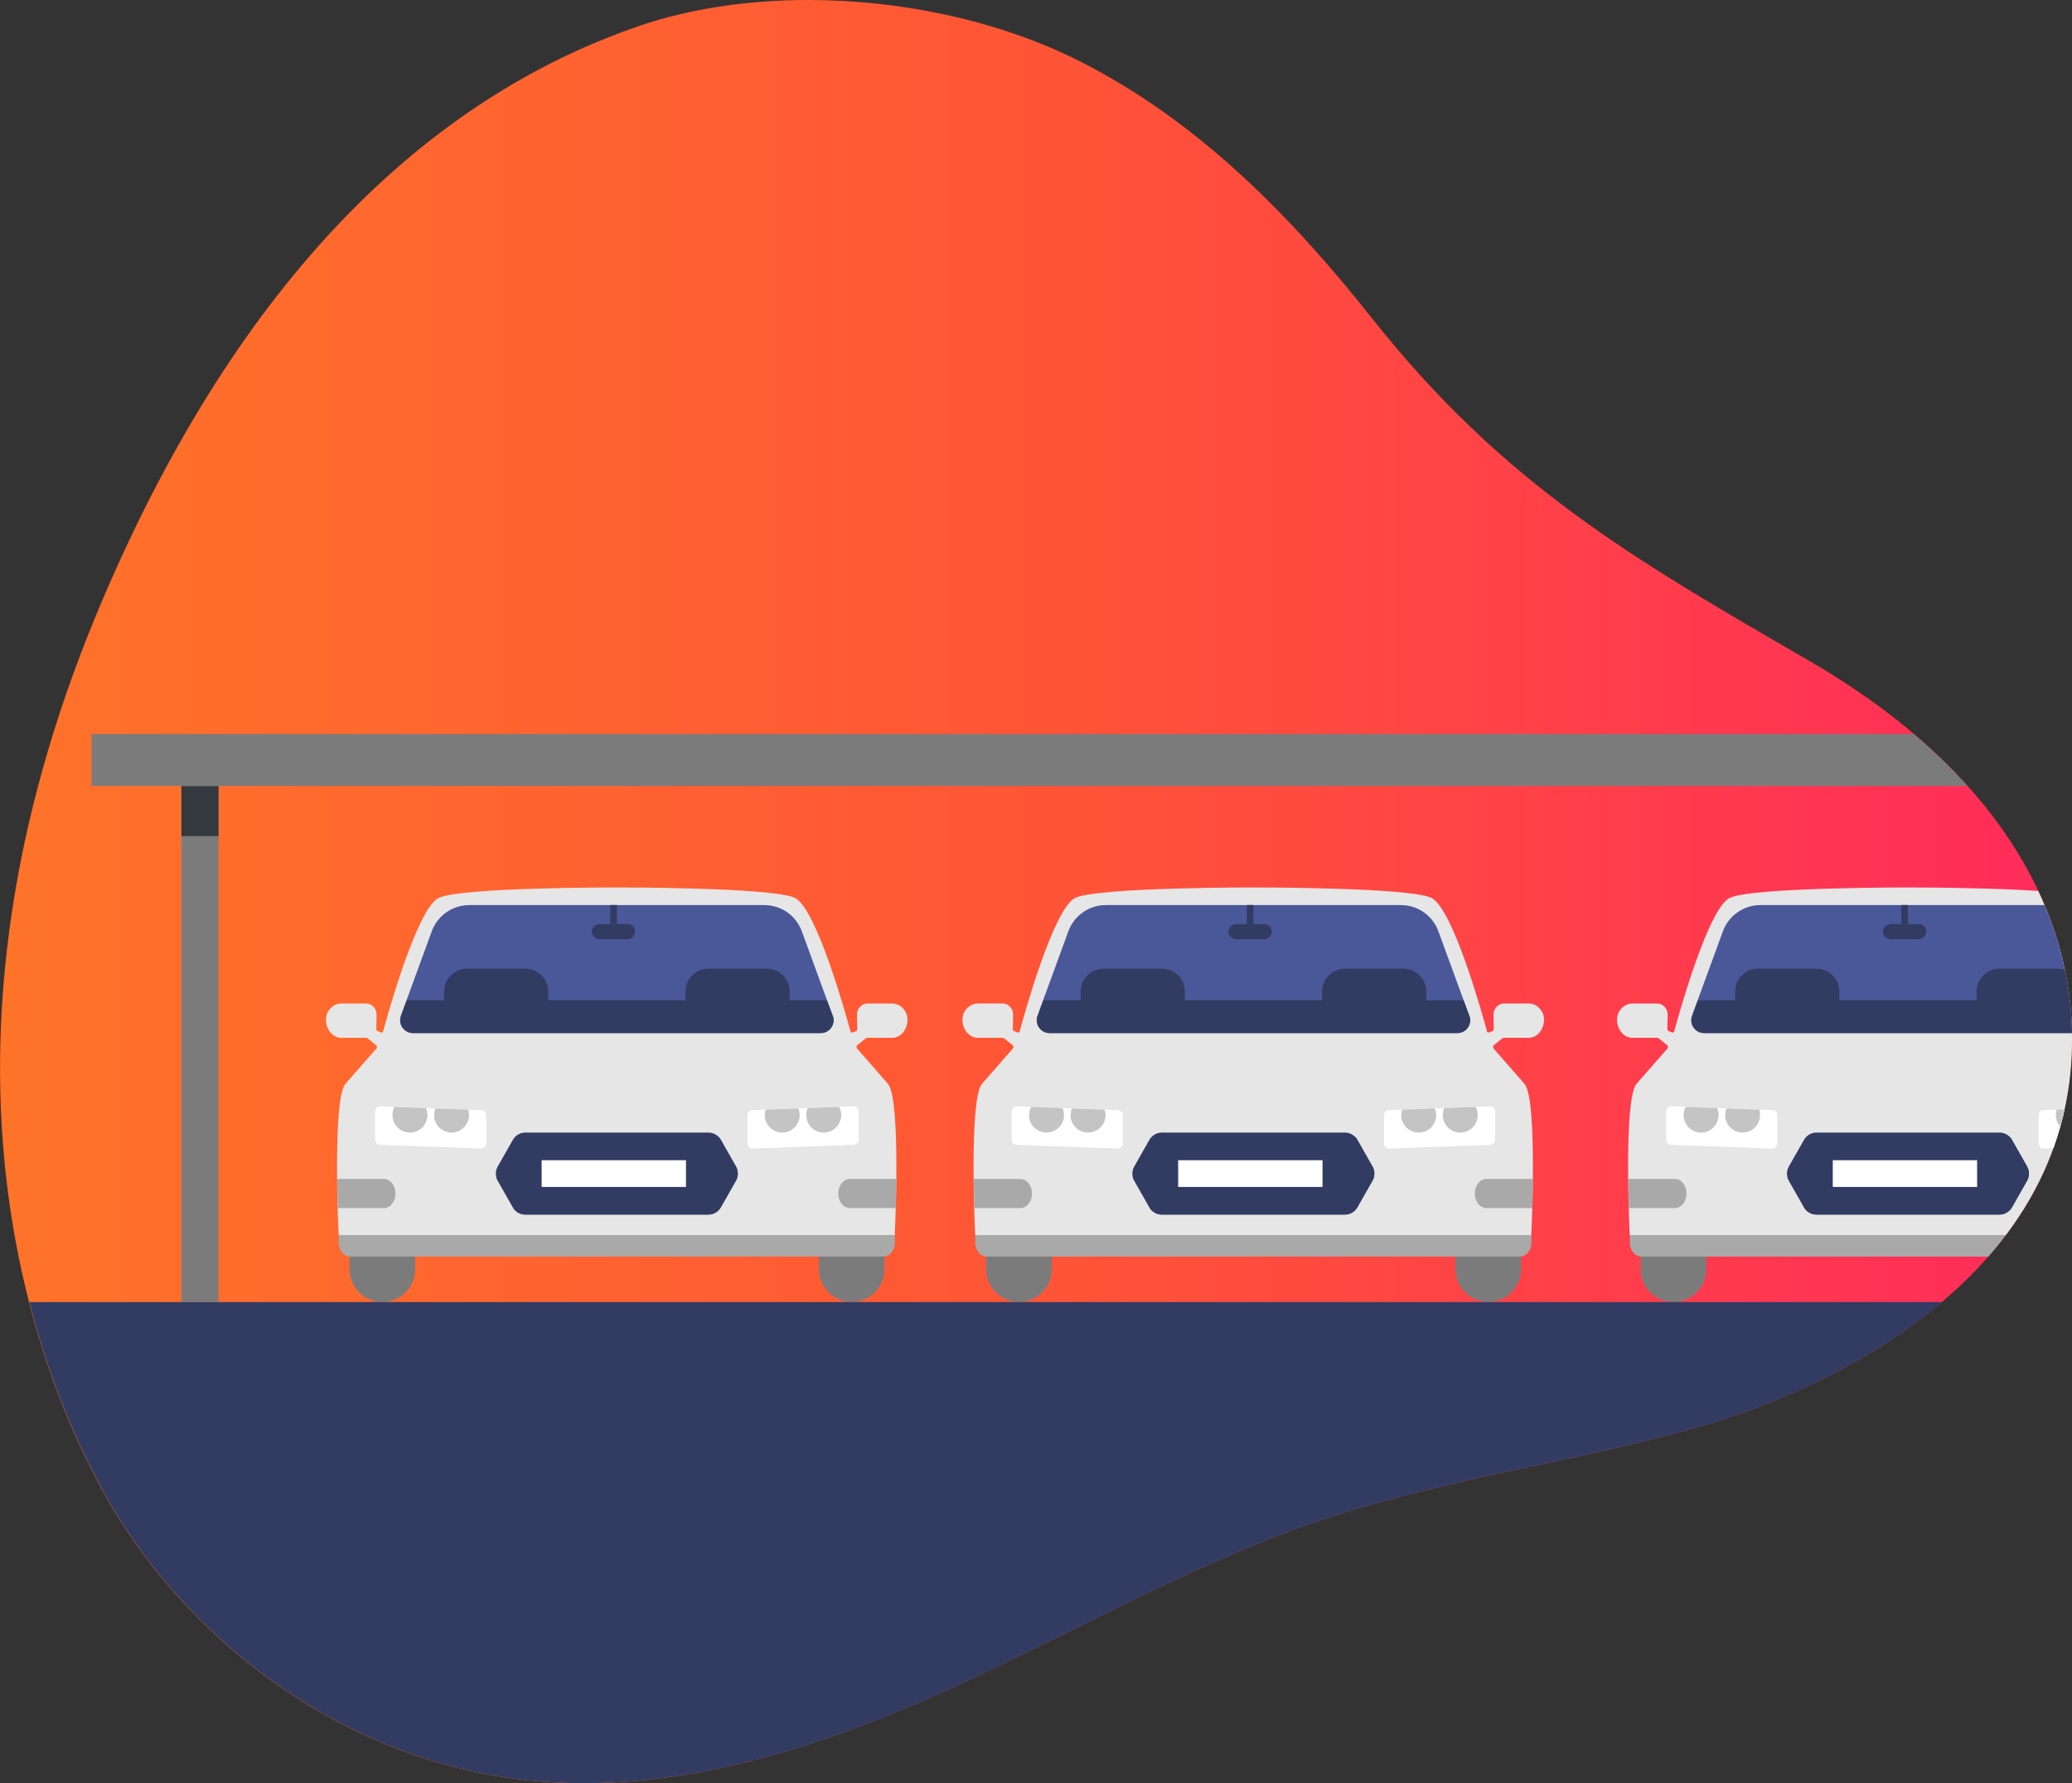 <?xml version="1.0" encoding="UTF-8"?>
<svg xmlns="http://www.w3.org/2000/svg" xmlns:xlink="http://www.w3.org/1999/xlink" version="1.1" viewBox="0 0 312.92 269.26">
  <rect x="0" y="0" width="312.92" height="269.26" fill="#333333" stroke="none"/>
  <defs>
    <style>
      .cls-1 {
        fill: none;
      }

      .cls-2 {
        fill: #a9a9a9;
      }

      .cls-3 {
        fill: #33393f;
      }

      .cls-4 {
        fill: #e6e6e6;
      }

      .cls-5 {
        fill: #323c63;
      }

      .cls-6 {
        fill: #7c7b7c;
      }

      .cls-7 {
        fill: #c4c4c4;
      }

      .cls-8 {
        fill: #4a5899;
      }

      .cls-9 {
        fill: #fff;
      }

      .cls-10 {
        fill: url(#Dégradé_sans_nom_18);
      }

      .cls-11 {
        clip-path: url(#clippath);
      }
    </style>
    <linearGradient id="Dégradé_sans_nom_18" data-name="Dégradé sans nom 18" x1="2773.32" y1="134.63" x2="3086.24" y2="134.63" gradientTransform="translate(3086.24) rotate(-180) scale(1 -1)" gradientUnits="userSpaceOnUse">
      <stop offset="0" stop-color="#ff2b5b"/>
      <stop offset=".5" stop-color="#ff5536"/>
      <stop offset="1" stop-color="#ff7329"/>
    </linearGradient>
    <clipPath id="clippath">
      <path class="cls-1" d="M87.88,269.26c-2.88-.01-5.77-.17-8.65-.49-27.75-3.08-51.5-21.36-63.74-43.75-12.24-22.4-27.71-70.02.37-135.19C36.37,42.2,64.45,14.89,96.77,3.9,104.34,1.32,113.08.04,122.1.04c14.07,0,28.84,3.11,40.99,9.25,18.09,9.14,32.13,23.68,44.13,38.81,19.91,25.12,39.53,36.37,66.07,51.74,25.73,14.9,38.33,34.38,39.53,53.84,2.33,37.87-35.54,56.04-57.15,62.04-18.86,5.24-38.64,7.77-57.06,14.13-20.06,6.93-38.16,17.62-57.41,26.19-16.44,7.31-34.44,13.15-52.64,13.22h-.68"/>
    </clipPath>
  </defs>
  <!-- Generator: Adobe Illustrator 28.7.1, SVG Export Plug-In . SVG Version: 1.2.0 Build 142)  -->
  <g>
    <g id="Calque_1">
      <g>
        <path class="cls-10" d="M87.84,269.26c-2.88-.01-5.77-.17-8.65-.49-27.76-3.08-51.51-21.36-63.75-43.76-12.24-22.4-27.71-70.03.37-135.21C36.33,42.17,64.41,14.85,96.73,3.85,104.31,1.28,113.05,0,122.07,0c14.07,0,28.84,3.11,41,9.25,18.09,9.14,32.14,23.68,44.14,38.82,19.91,25.12,39.53,36.38,66.08,51.75,25.74,14.9,38.34,34.38,39.53,53.85,2.33,37.88-35.55,56.05-57.16,62.05-18.86,5.24-38.65,7.77-57.07,14.13-20.06,6.93-38.17,17.63-57.42,26.19-16.44,7.31-34.44,13.15-52.65,13.23h-.68"/>
        <g class="cls-11">
          <g>
            <path class="cls-6" d="M252.73,196.61h0c2.74,0,4.96-2.22,4.96-4.96v-9.08h-9.91v9.08c0,2.74,2.22,4.96,4.96,4.96Z"/>
            <path class="cls-4" d="M331.41,152.31c-.47-.51-1.08-.78-1.7-.78h-3.73c-.46,0-.9.22-1.21.62-.2.25-.36.59-.36,1.02,0,.85.03,1.81.04,2.23,0,.13-.06.25-.17.29l-.58.23c-.12.05-.24-.03-.28-.18-.61-2.27-5.15-18.7-8.44-20.18-3.53-1.59-26.83-1.55-26.85-1.55-.01,0-23.31-.04-26.85,1.55-3.29,1.48-7.82,17.91-8.44,20.18-.04.14-.16.22-.28.18l-.58-.23c-.1-.04-.17-.16-.17-.29.01-.43.04-1.38.04-2.23,0-.43-.16-.76-.36-1.02-.31-.41-.76-.62-1.21-.62h-3.73c-.62,0-1.23.27-1.7.78-.58.63-.7,1.36-.62,2.04.17,1.37,1.15,2.36,2.27,2.36h3.75c.09,0,.19.03.27.1l1.27,1.02c.14.11.16.36.03.5-.73.83-2.95,3.36-4.68,5.35-2,2.46-1.01,22.83-1.01,22.83h83.98s.99-20.37-1.01-22.83c-1.73-1.99-3.95-4.52-4.68-5.35-.12-.14-.11-.38.03-.5l1.27-1.02c.08-.06.17-.1.27-.1h3.75c1.12,0,2.1-.99,2.27-2.36.08-.68-.04-1.41-.62-2.04Z"/>
            <path class="cls-8" d="M320.75,153.39l-4.67-12.77c-.87-2.37-3.12-3.95-5.65-3.95h-22.29s-22.29,0-22.29,0c-2.52,0-4.78,1.58-5.65,3.95l-4.67,12.77c-.46,1.26.47,2.6,1.82,2.6h61.58c1.35,0,2.28-1.34,1.82-2.6Z"/>
            <path class="cls-2" d="M330.14,186.49h-83.98l-.02,1.12c0,1.18.78,2.14,1.73,2.14h80.55c.96,0,1.73-.96,1.73-2.14l-.02-1.12Z"/>
            <path class="cls-2" d="M246,182.43h6.93c.98,0,1.77-.98,1.77-2.19v-.03c0-1.21-.79-2.19-1.77-2.19h-7.02l.09,4.4Z"/>
            <g>
              <rect class="cls-5" x="287.14" y="136.66" width="1" height="2.88"/>
              <rect class="cls-5" x="286.51" y="137.4" width="2.28" height="6.56" rx="1.14" ry="1.14" transform="translate(428.32 -146.97) rotate(90)"/>
            </g>
            <path class="cls-5" d="M320.75,153.39l-.86-2.34h-5.64v-1.33c0-1.91-1.55-3.45-3.45-3.45h-8.84c-1.91,0-3.45,1.55-3.45,3.45v1.33h-20.72v-1.33c0-1.91-1.55-3.45-3.45-3.45h-8.84c-1.91,0-3.45,1.55-3.45,3.45v1.33h-5.63l-.86,2.34c-.47,1.26.47,2.61,1.82,2.61h61.57c1.35,0,2.28-1.34,1.82-2.6Z"/>
            <g>
              <g>
                <path class="cls-9" d="M267.61,173.43l-15.24-.56c-.42-.02-.74-.36-.74-.77v-4.26c0-.44.36-.79.8-.77l15.24.56c.42.02.74.36.74.77v4.26c0,.44-.36.79-.8.77Z"/>
                <path class="cls-7" d="M254.26,168.38c0,1.46,1.18,2.64,2.64,2.64s2.64-1.18,2.64-2.64c0-.38-.08-.73-.22-1.06l-4.75-.17c-.19.37-.31.79-.31,1.23Z"/>
                <path class="cls-7" d="M260.53,168.38c0,1.46,1.18,2.64,2.64,2.64s2.64-1.18,2.64-2.64c0-.29-.05-.56-.13-.82l-4.94-.18c-.13.31-.2.65-.2,1.01Z"/>
              </g>
              <g>
                <path class="cls-9" d="M308.68,173.43l15.24-.56c.42-.02.74-.36.74-.77v-4.26c0-.44-.36-.79-.8-.77l-15.24.56c-.42.02-.74.36-.74.77v4.26c0,.44.36.79.8.77Z"/>
                <path class="cls-7" d="M315.76,168.38c0,1.46-1.18,2.64-2.64,2.64s-2.64-1.18-2.64-2.64c0-.29.05-.56.13-.82l4.94-.18c.13.31.2.65.2,1.01Z"/>
              </g>
            </g>
            <path class="cls-5" d="M306.14,176.14l-2.29-4.03c-.38-.67-1.1-1.09-1.88-1.09h-27.64c-.78,0-1.49.42-1.88,1.09l-2.29,4.03c-.38.66-.38,1.47,0,2.14l2.29,4.03c.38.67,1.1,1.09,1.88,1.09h27.64c.78,0,1.49-.42,1.88-1.09l2.29-4.03c.38-.66.38-1.47,0-2.14Z"/>
            <path class="cls-5" d="M303.85,172.11c-.1-.18-.22-.33-.37-.47h-28.9c-.7,0-1.35.38-1.7.99l-2.93,5.15c.02.09.05.18.09.27l2.55,4.49c.4.54,1.04.87,1.73.87h27.64c.78,0,1.49-.42,1.88-1.09l2.29-4.03c.38-.66.38-1.47,0-2.14l-2.29-4.03Z"/>
            <rect class="cls-9" x="276.79" y="175.19" width="21.8" height="4.04"/>
          </g>
          <g>
            <g>
              <path class="cls-6" d="M224.77,196.6h0c-2.74,0-4.96-2.22-4.96-4.96v-9.08h9.91v9.08c0,2.74-2.22,4.96-4.96,4.96Z"/>
              <path class="cls-6" d="M153.88,196.61h0c2.74,0,4.96-2.22,4.96-4.96v-9.08h-9.91v9.08c0,2.74,2.22,4.96,4.96,4.96Z"/>
            </g>
            <path class="cls-4" d="M232.56,152.31c-.47-.51-1.08-.78-1.7-.78h-3.73c-.46,0-.9.22-1.21.62-.2.25-.36.59-.36,1.02,0,.85.03,1.81.04,2.23,0,.13-.06.25-.17.29l-.58.23c-.12.05-.24-.03-.28-.18-.61-2.27-5.15-18.7-8.44-20.18-3.53-1.59-26.83-1.55-26.85-1.55-.01,0-23.31-.04-26.85,1.55-3.29,1.48-7.82,17.91-8.44,20.18-.04.14-.16.22-.28.18l-.58-.23c-.1-.04-.17-.16-.17-.29.01-.43.04-1.38.04-2.23,0-.43-.16-.76-.36-1.02-.31-.41-.76-.62-1.21-.62h-3.73c-.62,0-1.23.27-1.7.78-.58.63-.7,1.36-.62,2.04.17,1.37,1.15,2.36,2.27,2.36h3.75c.09,0,.19.03.27.1l1.27,1.02c.14.11.16.36.03.5-.73.83-2.95,3.36-4.68,5.35-2,2.46-1.01,22.83-1.01,22.83h83.98s.99-20.37-1.01-22.83c-1.73-1.99-3.95-4.52-4.68-5.35-.12-.14-.11-.38.03-.5l1.27-1.02c.08-.06.17-.1.27-.1h3.75c1.12,0,2.1-.99,2.27-2.36.08-.68-.04-1.41-.62-2.04Z"/>
            <path class="cls-8" d="M221.9,153.39l-4.67-12.77c-.87-2.37-3.12-3.95-5.65-3.95h-22.29s-22.29,0-22.29,0c-2.52,0-4.78,1.58-5.65,3.95l-4.67,12.77c-.46,1.26.47,2.6,1.82,2.6h61.58c1.35,0,2.28-1.34,1.82-2.6Z"/>
            <path class="cls-2" d="M231.43,182.43h-6.93c-.98,0-1.77-.98-1.77-2.19v-.03c0-1.21.79-2.19,1.77-2.19h7.02l-.09,4.4Z"/>
            <path class="cls-2" d="M231.28,186.49h-83.98l-.02,1.12c0,1.18.78,2.14,1.73,2.14h80.55c.96,0,1.73-.96,1.73-2.14l-.02-1.12Z"/>
            <path class="cls-2" d="M147.15,182.43h6.93c.98,0,1.77-.98,1.77-2.19v-.03c0-1.21-.79-2.19-1.77-2.19h-7.02l.09,4.4Z"/>
            <g>
              <rect class="cls-5" x="188.29" y="136.66" width="1" height="2.88"/>
              <rect class="cls-5" x="187.65" y="137.4" width="2.28" height="6.56" rx="1.14" ry="1.14" transform="translate(329.47 -48.11) rotate(90)"/>
            </g>
            <path class="cls-5" d="M221.9,153.39l-.86-2.34h-5.64v-1.33c0-1.91-1.55-3.45-3.45-3.45h-8.84c-1.91,0-3.45,1.55-3.45,3.45v1.33h-20.72v-1.33c0-1.91-1.55-3.45-3.45-3.45h-8.84c-1.91,0-3.45,1.55-3.45,3.45v1.33h-5.63l-.86,2.34c-.47,1.26.47,2.61,1.82,2.61h61.57c1.35,0,2.28-1.34,1.82-2.6Z"/>
            <g>
              <g>
                <path class="cls-9" d="M168.76,173.43l-15.24-.56c-.42-.02-.74-.36-.74-.77v-4.26c0-.44.36-.79.8-.77l15.24.56c.42.02.74.36.74.77v4.26c0,.44-.36.79-.8.77Z"/>
                <path class="cls-7" d="M155.41,168.38c0,1.46,1.18,2.64,2.64,2.64s2.64-1.18,2.64-2.64c0-.38-.08-.73-.22-1.06l-4.75-.17c-.19.37-.31.79-.31,1.23Z"/>
                <path class="cls-7" d="M161.68,168.38c0,1.46,1.18,2.64,2.64,2.64s2.64-1.18,2.64-2.64c0-.29-.05-.56-.13-.82l-4.94-.18c-.13.31-.2.65-.2,1.01Z"/>
              </g>
              <g>
                <path class="cls-9" d="M209.82,173.43l15.24-.56c.42-.02.74-.36.74-.77v-4.26c0-.44-.36-.79-.8-.77l-15.24.56c-.42.02-.74.36-.74.77v4.26c0,.44.36.79.8.77Z"/>
                <path class="cls-7" d="M223.17,168.38c0,1.46-1.18,2.64-2.64,2.64s-2.64-1.18-2.64-2.64c0-.38.08-.73.22-1.06l4.75-.17c.19.37.31.79.31,1.23Z"/>
                <path class="cls-7" d="M216.9,168.38c0,1.46-1.18,2.64-2.64,2.64s-2.64-1.18-2.64-2.64c0-.29.05-.56.13-.82l4.94-.18c.13.31.2.65.2,1.01Z"/>
              </g>
            </g>
            <path class="cls-5" d="M207.28,176.14l-2.29-4.03c-.38-.67-1.1-1.09-1.88-1.09h-27.64c-.78,0-1.49.42-1.88,1.09l-2.29,4.03c-.38.66-.38,1.47,0,2.14l2.29,4.03c.38.67,1.1,1.09,1.88,1.09h27.64c.78,0,1.49-.42,1.88-1.09l2.29-4.03c.38-.66.38-1.47,0-2.14Z"/>
            <path class="cls-5" d="M204.99,172.11c-.1-.18-.22-.33-.37-.47h-28.9c-.7,0-1.35.38-1.7.99l-2.93,5.15c.02.09.05.18.09.27l2.55,4.49c.4.54,1.04.87,1.73.87h27.64c.78,0,1.49-.42,1.88-1.09l2.29-4.03c.38-.66.38-1.47,0-2.14l-2.29-4.03Z"/>
            <rect class="cls-9" x="177.93" y="175.19" width="21.8" height="4.04"/>
          </g>
          <g>
            <g>
              <path class="cls-6" d="M128.63,196.6h0c-2.74,0-4.96-2.22-4.96-4.96v-9.08h9.91v9.08c0,2.74-2.22,4.96-4.96,4.96Z"/>
              <path class="cls-6" d="M57.74,196.61h0c2.74,0,4.96-2.22,4.96-4.96v-9.08h-9.91v9.08c0,2.74,2.22,4.96,4.96,4.96Z"/>
            </g>
            <path class="cls-4" d="M136.43,152.31c-.47-.51-1.08-.78-1.7-.78h-3.73c-.46,0-.9.22-1.21.62-.2.25-.36.59-.36,1.02,0,.85.03,1.81.04,2.23,0,.13-.06.25-.17.29l-.58.23c-.12.05-.24-.03-.28-.18-.61-2.27-5.15-18.7-8.44-20.18-3.53-1.59-26.83-1.55-26.85-1.55-.01,0-23.31-.04-26.85,1.55-3.29,1.48-7.82,17.91-8.44,20.18-.04.14-.16.22-.28.18l-.58-.23c-.1-.04-.17-.16-.17-.29.01-.43.04-1.38.04-2.23,0-.43-.16-.76-.36-1.02-.31-.41-.76-.62-1.21-.62h-3.73c-.62,0-1.23.27-1.7.78-.58.63-.7,1.36-.62,2.04.17,1.37,1.15,2.36,2.27,2.36h3.75c.09,0,.19.03.27.1l1.27,1.02c.14.11.16.36.03.5-.73.83-2.95,3.36-4.68,5.35-2,2.46-1.01,22.83-1.01,22.83h83.98s.99-20.37-1.01-22.83c-1.73-1.99-3.95-4.52-4.68-5.35-.12-.14-.11-.38.03-.5l1.27-1.02c.08-.06.17-.1.27-.1h3.75c1.12,0,2.1-.99,2.27-2.36.08-.68-.04-1.41-.62-2.04Z"/>
            <path class="cls-8" d="M125.76,153.39l-4.67-12.77c-.87-2.37-3.12-3.95-5.65-3.95h-22.29s-22.29,0-22.29,0c-2.52,0-4.78,1.58-5.65,3.95l-4.67,12.77c-.46,1.26.47,2.6,1.82,2.6h61.58c1.35,0,2.28-1.34,1.82-2.6Z"/>
            <path class="cls-2" d="M135.3,182.43h-6.93c-.98,0-1.77-.98-1.77-2.19v-.03c0-1.21.79-2.19,1.77-2.19h7.02l-.09,4.4Z"/>
            <path class="cls-2" d="M135.15,186.49H51.17l-.02,1.12c0,1.18.78,2.14,1.73,2.14h80.55c.96,0,1.73-.96,1.73-2.14l-.02-1.12Z"/>
            <path class="cls-2" d="M51.02,182.43h6.93c.98,0,1.77-.98,1.77-2.19v-.03c0-1.21-.79-2.19-1.77-2.19h-7.02l.09,4.4Z"/>
            <g>
              <rect class="cls-5" x="92.16" y="136.66" width="1" height="2.88"/>
              <rect class="cls-5" x="91.52" y="137.4" width="2.28" height="6.56" rx="1.14" ry="1.14" transform="translate(233.33 48.02) rotate(90)"/>
            </g>
            <path class="cls-5" d="M125.76,153.39l-.86-2.34h-5.64v-1.33c0-1.91-1.55-3.45-3.45-3.45h-8.84c-1.91,0-3.45,1.55-3.45,3.45v1.33h-20.72v-1.33c0-1.91-1.55-3.45-3.45-3.45h-8.84c-1.91,0-3.45,1.55-3.45,3.45v1.33h-5.63l-.86,2.34c-.47,1.26.47,2.61,1.82,2.61h61.57c1.35,0,2.28-1.34,1.82-2.6Z"/>
            <g>
              <g>
                <path class="cls-9" d="M72.63,173.43l-15.24-.56c-.42-.02-.74-.36-.74-.77v-4.26c0-.44.36-.79.8-.77l15.24.56c.42.02.74.36.74.77v4.26c0,.44-.36.79-.8.77Z"/>
                <path class="cls-7" d="M59.27,168.38c0,1.46,1.18,2.64,2.64,2.64s2.64-1.18,2.64-2.64c0-.38-.08-.73-.22-1.06l-4.75-.17c-.19.37-.31.79-.31,1.23Z"/>
                <path class="cls-7" d="M65.55,168.38c0,1.46,1.18,2.64,2.64,2.64s2.64-1.18,2.64-2.64c0-.29-.05-.56-.13-.82l-4.94-.18c-.13.31-.2.65-.2,1.01Z"/>
              </g>
              <g>
                <path class="cls-9" d="M113.69,173.43l15.24-.56c.42-.02.74-.36.74-.77v-4.26c0-.44-.36-.79-.8-.77l-15.24.56c-.42.02-.74.36-.74.77v4.26c0,.44.36.79.8.77Z"/>
                <path class="cls-7" d="M127.04,168.38c0,1.46-1.18,2.64-2.64,2.64s-2.64-1.18-2.64-2.64c0-.38.08-.73.22-1.06l4.75-.17c.19.37.31.79.31,1.23Z"/>
                <path class="cls-7" d="M120.77,168.38c0,1.46-1.18,2.64-2.64,2.64s-2.64-1.18-2.64-2.64c0-.29.05-.56.13-.82l4.94-.18c.13.31.2.65.2,1.01Z"/>
              </g>
            </g>
            <path class="cls-5" d="M111.15,176.14l-2.29-4.03c-.38-.67-1.1-1.09-1.88-1.09h-27.64c-.78,0-1.49.42-1.88,1.09l-2.29,4.03c-.38.66-.38,1.47,0,2.14l2.29,4.03c.38.67,1.1,1.09,1.88,1.09h27.64c.78,0,1.49-.42,1.88-1.09l2.29-4.03c.38-.66.38-1.47,0-2.14Z"/>
            <path class="cls-5" d="M108.86,172.11c-.1-.18-.22-.33-.37-.47h-28.9c-.7,0-1.35.38-1.7.99l-2.93,5.15c.02.09.05.18.09.27l2.55,4.49c.4.54,1.04.87,1.73.87h27.64c.78,0,1.49-.42,1.88-1.09l2.29-4.03c.38-.66.38-1.47,0-2.14l-2.29-4.03Z"/>
            <rect class="cls-9" x="81.8" y="175.19" width="21.8" height="4.04"/>
          </g>
          <rect class="cls-5" x="-79.14" y="196.61" width="408.63" height="84.86"/>
          <rect class="cls-6" x="27.4" y="118.47" width="5.6" height="78.14"/>
          <rect class="cls-3" x="27.4" y="118.69" width="5.6" height="7.56"/>
          <rect class="cls-6" x="13.83" y="110.84" width="303.53" height="7.84"/>
        </g>
      </g>
    </g>
  </g>
</svg>